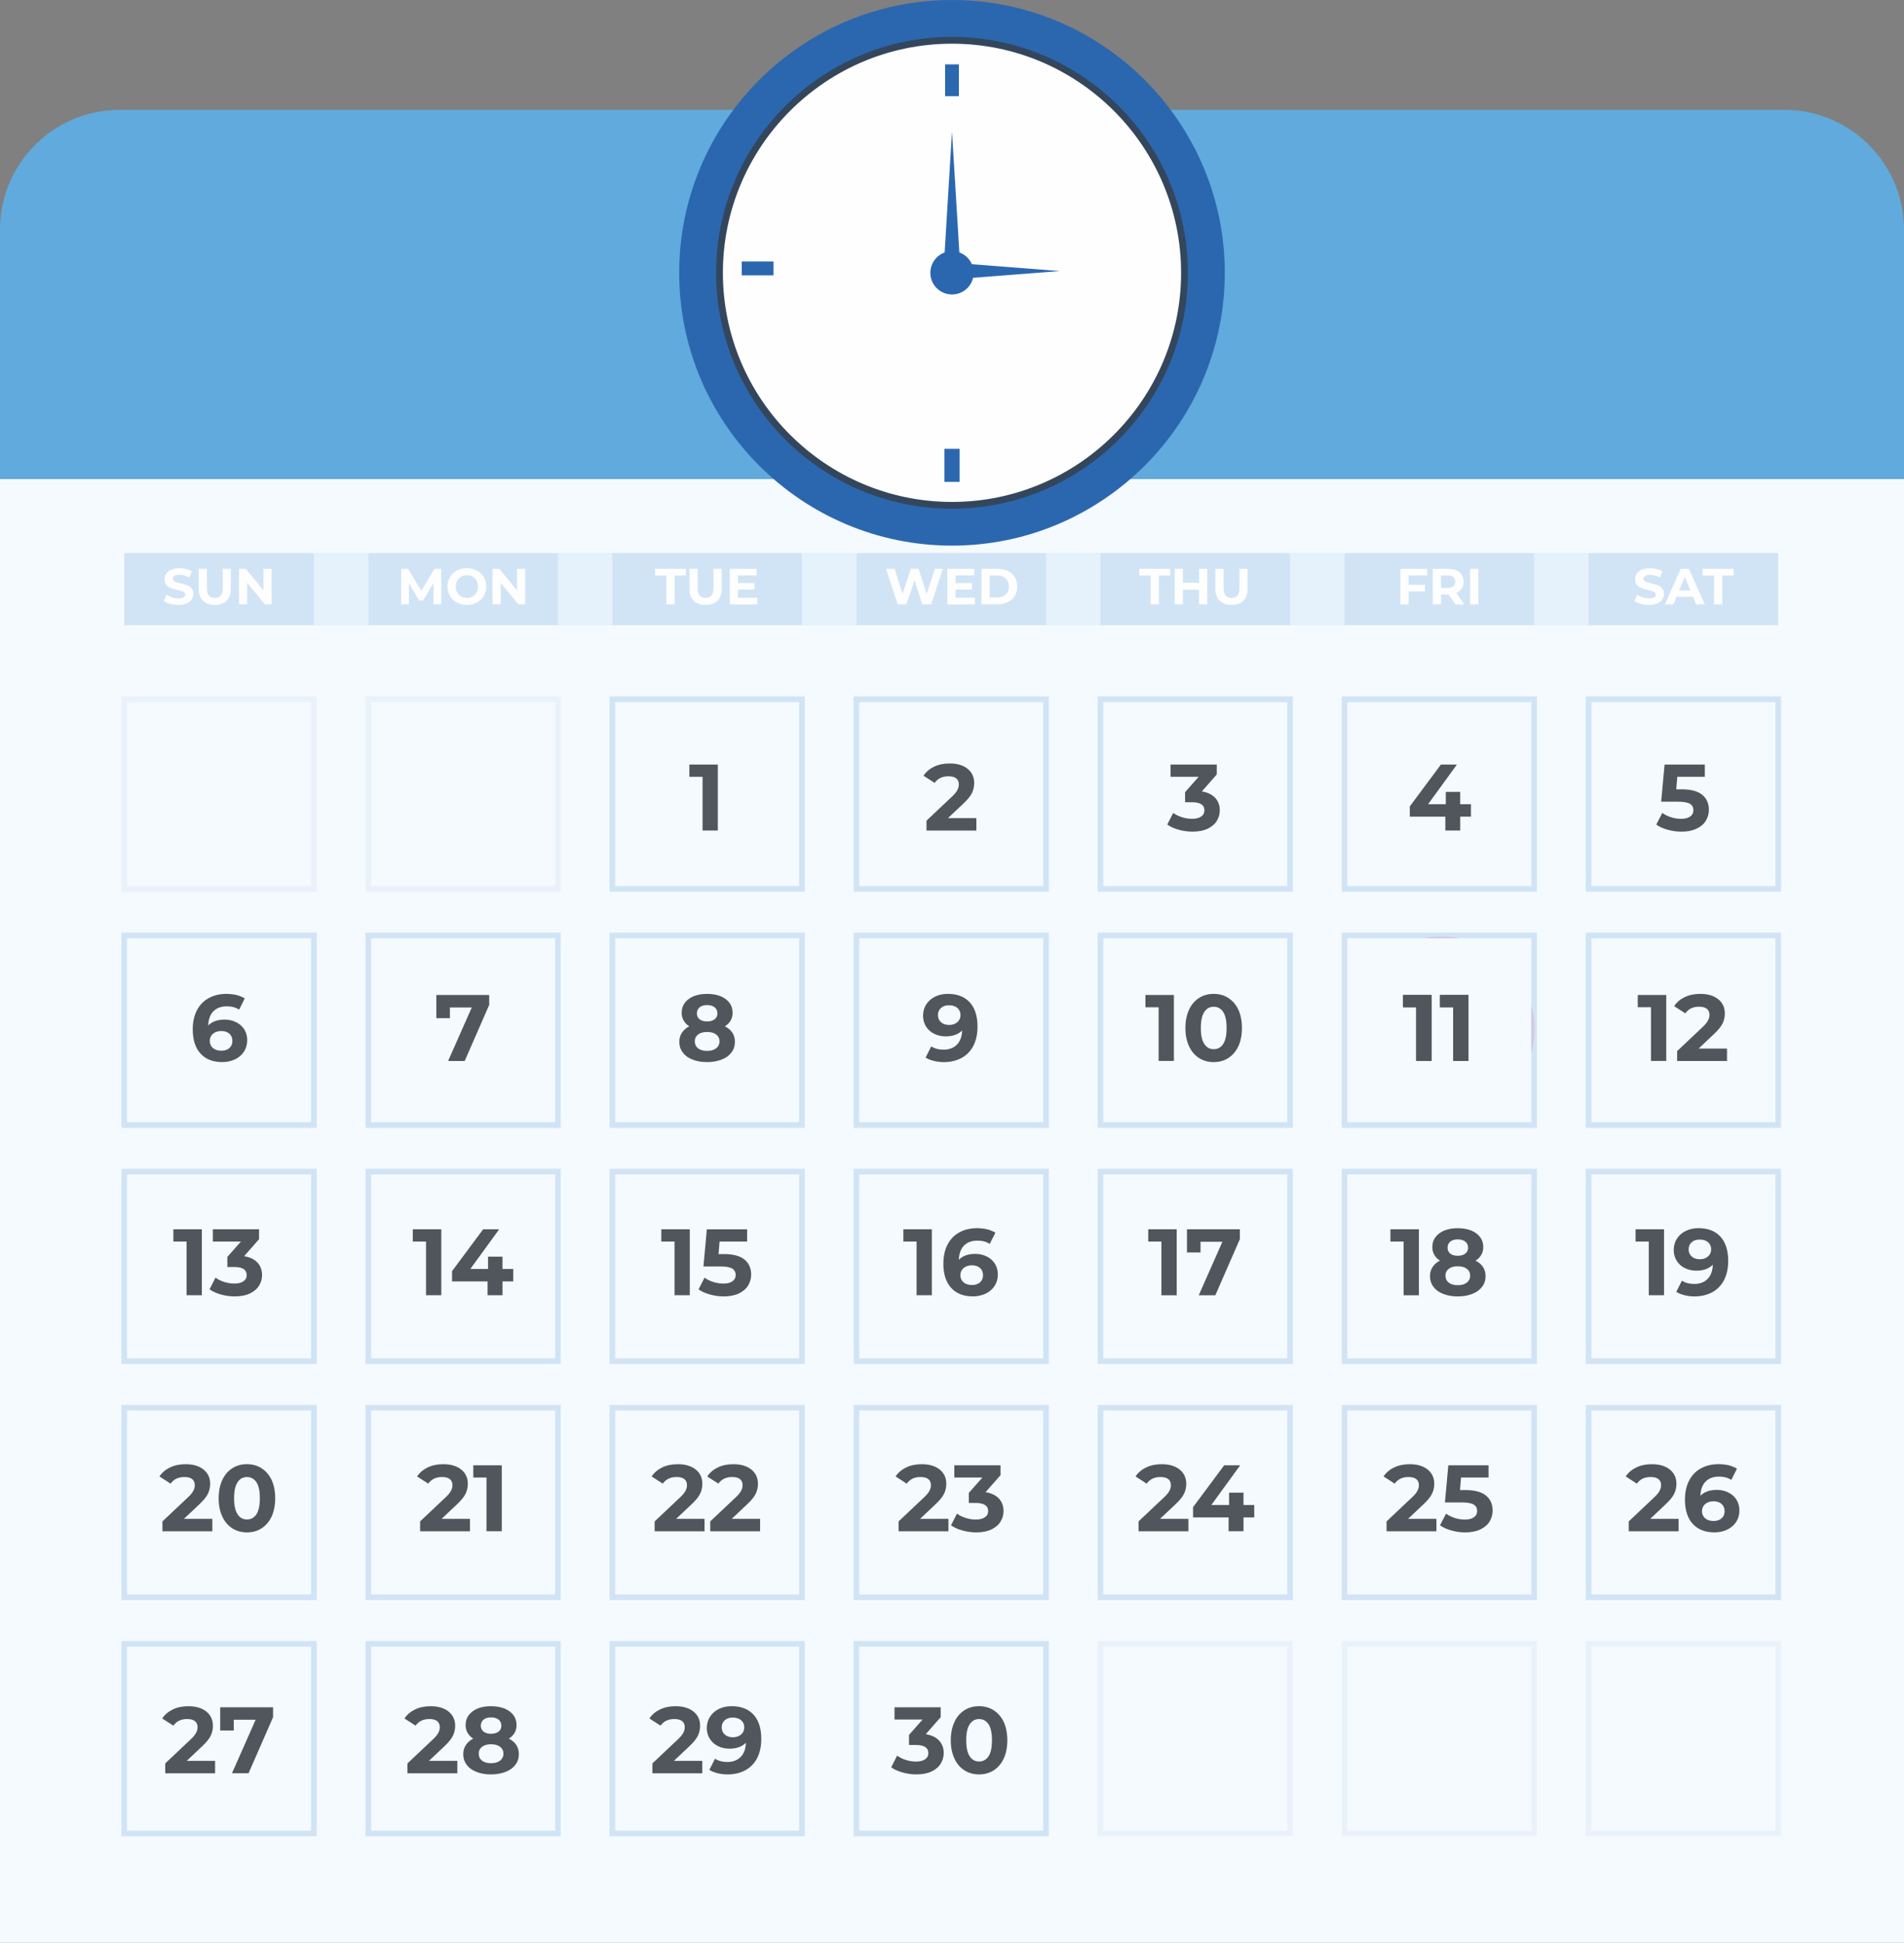 <?xml version="1.0" encoding="UTF-8"?> <!-- Creator: CorelDRAW 2020 (64-Bit) --> <svg xmlns="http://www.w3.org/2000/svg" xmlns:xlink="http://www.w3.org/1999/xlink" xmlns:xodm="http://www.corel.com/coreldraw/odm/2003" xml:space="preserve" width="115.738mm" height="118.087mm" style="shape-rendering:geometricPrecision; text-rendering:geometricPrecision; image-rendering:optimizeQuality; fill-rule:evenodd; clip-rule:evenodd" viewBox="0 0 1019.83 1040.52"><rect x="0" y="0" width="1019.83" height="1040.52" fill="#808080" stroke="none"/> <defs> <style type="text/css"> <![CDATA[ .str0 {stroke:#2B67AF;stroke-width:0.67;stroke-miterlimit:10} .fil4 {fill:#FEFEFE;fill-rule:nonzero} .fil0 {fill:#F4FAFE;fill-rule:nonzero} .fil5 {fill:#E9F2FB;fill-rule:nonzero} .fil3 {fill:#E5F1FB;fill-rule:nonzero} .fil7 {fill:#D2CAE3;fill-rule:nonzero} .fil1 {fill:#D1E4F6;fill-rule:nonzero} .fil2 {fill:#60AADE;fill-rule:nonzero} .fil6 {fill:#50565C;fill-rule:nonzero} .fil9 {fill:#2B67AF;fill-rule:nonzero} .fil8 {fill:#33465C;fill-rule:nonzero} ]]> </style> </defs> <g id="Слой_x0020_1">  <polygon class="fil0" points="0,1040.52 1019.83,1040.52 1019.83,135.03 0,135.03 "></polygon> <polygon class="fil1" points="66.56,334.88 952.44,334.88 952.44,296.21 66.56,296.21 "></polygon> <path class="fil2" d="M955.68 58.83l-891.53 0c-35.43,0 -64.15,28.72 -64.15,64.15l0 133.6 1019.83 0 0 -133.6c0,-35.43 -28.72,-64.15 -64.15,-64.15z"></path> <polygon class="fil3" points="168.12,334.88 197.28,334.88 197.28,296.13 168.12,296.13 "></polygon> <polygon class="fil3" points="298.84,334.88 328,334.88 328,296.13 298.84,296.13 "></polygon> <polygon class="fil3" points="429.56,334.88 458.73,334.88 458.73,296.13 429.56,296.13 "></polygon> <polygon class="fil3" points="560.28,334.88 589.44,334.88 589.44,296.13 560.28,296.13 "></polygon> <polygon class="fil3" points="691,334.88 720.16,334.88 720.16,296.13 691,296.13 "></polygon> <polygon class="fil3" points="821.72,334.88 850.88,334.88 850.88,296.13 821.72,296.13 "></polygon> <path class="fil4" d="M95.48 323.99c1.74,0 3.21,-0.27 4.43,-0.79 1.22,-0.52 2.12,-1.25 2.75,-2.15 0.6,-0.9 0.9,-1.88 0.9,-2.96 0,-1.28 -0.33,-2.28 -0.98,-3.02 -0.68,-0.73 -1.47,-1.28 -2.39,-1.63 -0.92,-0.35 -2.12,-0.68 -3.56,-1.03 -1.39,-0.3 -2.42,-0.63 -3.1,-0.95 -0.68,-0.3 -1.03,-0.79 -1.03,-1.44 0,-0.65 0.3,-1.17 0.9,-1.58 0.57,-0.41 1.5,-0.6 2.72,-0.6 1.77,0 3.51,0.49 5.27,1.5l1.36 -3.34c-0.87,-0.54 -1.88,-0.95 -3.04,-1.25 -1.17,-0.3 -2.34,-0.43 -3.56,-0.43 -1.74,0 -3.21,0.27 -4.4,0.79 -1.22,0.52 -2.12,1.22 -2.72,2.12 -0.6,0.9 -0.9,1.9 -0.9,3.02 0,1.28 0.33,2.28 1.01,3.05 0.65,0.76 1.44,1.3 2.37,1.66 0.92,0.35 2.12,0.68 3.56,1.03 0.95,0.22 1.69,0.41 2.26,0.6 0.54,0.19 1.01,0.41 1.36,0.71 0.35,0.3 0.52,0.68 0.52,1.14 0,0.62 -0.3,1.11 -0.9,1.47 -0.6,0.38 -1.52,0.57 -2.77,0.57 -1.11,0 -2.26,-0.19 -3.37,-0.54 -1.11,-0.35 -2.09,-0.84 -2.91,-1.44l-1.5 3.32c0.84,0.65 1.98,1.17 3.4,1.58 1.39,0.41 2.85,0.62 4.35,0.62zm19.55 0c2.72,0 4.84,-0.76 6.36,-2.26 1.5,-1.5 2.26,-3.64 2.26,-6.44l0 -10.66 -4.35 0 0 10.49c0,1.77 -0.35,3.05 -1.09,3.86 -0.73,0.84 -1.77,1.25 -3.15,1.25 -2.83,0 -4.24,-1.71 -4.24,-5.11l0 -10.49 -4.4 0 0 10.66c0,2.8 0.76,4.95 2.28,6.44 1.5,1.5 3.62,2.26 6.33,2.26zm26.08 -19.36l0 11.56 -9.46 -11.56 -3.64 0 0 19.03 4.35 0 0 -11.56 9.49 11.56 3.62 0 0 -19.03 -4.35 0zm95.23 19.03l-0.05 -19.03 -3.62 0 -7.01 11.83 -7.12 -11.83 -3.64 0 0 19.03 4.13 0 0 -11.17 5.57 9.16 1.98 0 5.6 -9.41 0.03 11.42 4.13 0zm13.73 0.33c1.99,0 3.75,-0.43 5.33,-1.28 1.58,-0.84 2.83,-2.04 3.72,-3.53 0.9,-1.5 1.36,-3.15 1.36,-5.03 0,-1.88 -0.46,-3.56 -1.36,-5.06 -0.9,-1.5 -2.15,-2.66 -3.72,-3.51 -1.58,-0.84 -3.34,-1.28 -5.33,-1.28 -1.98,0 -3.75,0.43 -5.33,1.28 -1.6,0.84 -2.83,2.01 -3.72,3.51 -0.9,1.5 -1.36,3.18 -1.36,5.06 0,1.88 0.46,3.54 1.36,5.03 0.9,1.5 2.12,2.69 3.72,3.53 1.58,0.84 3.34,1.28 5.33,1.28zm0 -3.75c-1.11,0 -2.15,-0.27 -3.05,-0.79 -0.9,-0.52 -1.6,-1.22 -2.12,-2.15 -0.52,-0.92 -0.79,-1.99 -0.79,-3.15 0,-1.17 0.27,-2.23 0.79,-3.15 0.52,-0.92 1.22,-1.66 2.12,-2.17 0.9,-0.52 1.93,-0.76 3.05,-0.76 1.11,0 2.15,0.24 3.05,0.76 0.9,0.52 1.63,1.25 2.15,2.17 0.52,0.92 0.76,1.99 0.76,3.15 0,1.17 -0.24,2.23 -0.76,3.15 -0.52,0.92 -1.25,1.63 -2.15,2.15 -0.9,0.52 -1.93,0.79 -3.05,0.79zm26.84 -15.61l0 11.56 -9.46 -11.56 -3.64 0 0 19.03 4.35 0 0 -11.56 9.49 11.56 3.62 0 0 -19.03 -4.35 0zm80.01 19.03l4.4 0 0 -15.44 6.09 0 0 -3.59 -16.59 0 0 3.59 6.09 0 0 15.44zm20.99 0.33c2.72,0 4.84,-0.76 6.36,-2.26 1.5,-1.5 2.26,-3.64 2.26,-6.44l0 -10.66 -4.35 0 0 10.49c0,1.77 -0.35,3.05 -1.09,3.86 -0.73,0.84 -1.77,1.25 -3.15,1.25 -2.83,0 -4.24,-1.71 -4.24,-5.11l0 -10.49 -4.4 0 0 10.66c0,2.8 0.76,4.95 2.28,6.44 1.5,1.5 3.62,2.26 6.33,2.26zm17.35 -3.86l0 -4.4 8.84 0 0 -3.43 -8.84 0 0 -4.13 10.01 0 0 -3.53 -14.38 0 0 19.03 14.74 0 0 -3.53 -10.36 0zm105.52 -15.5l-4.43 13.49 -4.35 -13.49 -4.08 0 -4.49 13.38 -4.29 -13.38 -4.57 0 6.25 19.03 4.7 0 4.32 -12.89 4.19 12.89 4.73 0 6.23 -19.03 -4.21 0zm11.04 15.5l0 -4.4 8.84 0 0 -3.43 -8.84 0 0 -4.13 10.01 0 0 -3.53 -14.38 0 0 19.03 14.74 0 0 -3.53 -10.36 0zm13.87 3.53l8.65 0c2.07,0 3.89,-0.41 5.49,-1.2 1.58,-0.79 2.8,-1.88 3.7,-3.32 0.87,-1.44 1.3,-3.1 1.3,-5 0,-1.9 -0.44,-3.56 -1.3,-5 -0.9,-1.44 -2.12,-2.56 -3.7,-3.34 -1.6,-0.79 -3.43,-1.17 -5.49,-1.17l-8.65 0 0 19.03zm4.4 -3.62l0 -11.8 4.02 0c1.9,0 3.43,0.52 4.57,1.58 1.11,1.06 1.69,2.5 1.69,4.32 0,1.82 -0.57,3.24 -1.69,4.3 -1.14,1.06 -2.66,1.6 -4.57,1.6l-4.02 0zm86.24 3.62l4.4 0 0 -15.44 6.09 0 0 -3.59 -16.59 0 0 3.59 6.09 0 0 15.44zm25.91 -19.03l0 7.5 -8.65 0 0 -7.5 -4.4 0 0 19.03 4.4 0 0 -7.8 8.65 0 0 7.8 4.4 0 0 -19.03 -4.4 0zm17.37 19.36c2.72,0 4.84,-0.76 6.36,-2.26 1.5,-1.5 2.26,-3.64 2.26,-6.44l0 -10.66 -4.35 0 0 10.49c0,1.77 -0.35,3.05 -1.09,3.86 -0.73,0.84 -1.77,1.25 -3.15,1.25 -2.83,0 -4.24,-1.71 -4.24,-5.11l0 -10.49 -4.4 0 0 10.66c0,2.8 0.76,4.95 2.28,6.44 1.5,1.5 3.62,2.26 6.33,2.26zm104.84 -15.82l0 -3.53 -14.38 0 0 19.03 4.4 0 0 -6.93 8.81 0 0 -3.54 -8.81 0 0 -5.03 9.98 0zm19.85 15.5l-4.27 -6.12c1.25,-0.54 2.23,-1.33 2.91,-2.37 0.68,-1.01 1.01,-2.23 1.01,-3.64 0,-1.41 -0.33,-2.64 -1.01,-3.67 -0.68,-1.03 -1.63,-1.82 -2.85,-2.39 -1.25,-0.57 -2.72,-0.84 -4.4,-0.84l-8.24 0 0 19.03 4.4 0 0 -5.3 3.83 0 0.22 0 3.67 5.3 4.73 0zm-4.81 -12.13c0,1.06 -0.35,1.88 -1.03,2.45 -0.68,0.57 -1.69,0.87 -3.02,0.87l-3.59 0 0 -6.63 3.59 0c1.33,0 2.34,0.27 3.02,0.84 0.68,0.57 1.03,1.41 1.03,2.47zm7.94 12.13l4.4 0 0 -19.03 -4.4 0 0 19.03zm95.75 0.33c1.74,0 3.21,-0.27 4.43,-0.79 1.22,-0.52 2.12,-1.25 2.75,-2.15 0.6,-0.9 0.9,-1.88 0.9,-2.96 0,-1.28 -0.33,-2.28 -0.98,-3.02 -0.68,-0.73 -1.47,-1.28 -2.39,-1.63 -0.92,-0.35 -2.12,-0.68 -3.56,-1.03 -1.39,-0.3 -2.42,-0.63 -3.1,-0.95 -0.68,-0.3 -1.03,-0.79 -1.03,-1.44 0,-0.65 0.3,-1.17 0.9,-1.58 0.57,-0.41 1.5,-0.6 2.72,-0.6 1.77,0 3.51,0.49 5.27,1.5l1.36 -3.34c-0.87,-0.54 -1.88,-0.95 -3.04,-1.25 -1.17,-0.3 -2.34,-0.43 -3.56,-0.43 -1.74,0 -3.21,0.27 -4.4,0.79 -1.22,0.52 -2.12,1.22 -2.72,2.12 -0.6,0.9 -0.9,1.9 -0.9,3.02 0,1.28 0.33,2.28 1.01,3.05 0.65,0.76 1.44,1.3 2.37,1.66 0.92,0.35 2.12,0.68 3.56,1.03 0.95,0.22 1.69,0.41 2.26,0.6 0.54,0.19 1.01,0.41 1.36,0.71 0.35,0.3 0.52,0.68 0.52,1.14 0,0.62 -0.3,1.11 -0.9,1.47 -0.6,0.38 -1.52,0.57 -2.77,0.57 -1.11,0 -2.26,-0.19 -3.37,-0.54 -1.11,-0.35 -2.09,-0.84 -2.91,-1.44l-1.5 3.32c0.84,0.65 1.98,1.17 3.4,1.58 1.39,0.41 2.85,0.62 4.35,0.62zm25.31 -0.33l4.62 0 -8.51 -19.03 -4.35 0 -8.48 19.03 4.51 0 1.69 -4.08 8.84 0 1.69 4.08zm-9.11 -7.42l3.02 -7.29 3.02 7.29 -6.04 0zm18.71 7.42l4.4 0 0 -15.44 6.09 0 0 -3.59 -16.59 0 0 3.59 6.09 0 0 15.44z"></path> <path class="fil5" d="M169.64 477.58l-104.59 0 0 -104.58 104.59 0 0 104.58zm-101.56 -101.55l0 98.52 98.53 0 0 -98.52 -98.53 0z"></path> <path class="fil5" d="M300.36 477.58l-104.59 0 0 -104.58 104.59 0 0 104.58zm-101.56 -101.55l0 98.52 98.53 0 0 -98.52 -98.53 0z"></path> <path class="fil1" d="M329.52 474.55l98.53 0 0 -98.53 -98.53 0 0 98.53zm101.56 3.03l-104.59 0 0 -104.58 104.59 0 0 104.58z"></path> <path class="fil1" d="M460.24 474.55l98.53 0 0 -98.53 -98.53 0 0 98.53zm101.56 3.03l-104.59 0 0 -104.58 104.59 0 0 104.58z"></path> <path class="fil1" d="M590.96 474.55l98.53 0 0 -98.53 -98.53 0 0 98.53zm101.56 3.03l-104.59 0 0 -104.58 104.59 0 0 104.58z"></path> <path class="fil1" d="M721.68 474.55l98.53 0 0 -98.53 -98.53 0 0 98.53zm101.56 3.03l-104.59 0 0 -104.58 104.59 0 0 104.58z"></path> <path class="fil1" d="M852.39 474.55l98.53 0 0 -98.53 -98.53 0 0 98.53zm101.56 3.03l-104.59 0 0 -104.58 104.59 0 0 104.58z"></path> <path class="fil6" d="M369.24 409.48l0 6.56 7.07 0 0 28.77 8.18 0 0 -35.34 -15.25 0zm138.54 28.67l8.13 -7.67c2.32,-2.17 3.89,-4.09 4.69,-5.75 0.81,-1.67 1.21,-3.48 1.21,-5.4 0,-2.12 -0.56,-3.99 -1.62,-5.55 -1.11,-1.56 -2.62,-2.78 -4.59,-3.63 -1.97,-0.86 -4.29,-1.26 -6.92,-1.26 -3.13,0 -5.91,0.56 -8.33,1.72 -2.42,1.16 -4.34,2.78 -5.7,4.85l5.96 3.84c0.86,-1.16 1.87,-2.07 3.13,-2.68 1.26,-0.56 2.62,-0.86 4.19,-0.86 1.87,0 3.28,0.35 4.24,1.11 0.96,0.76 1.41,1.87 1.41,3.28 0,0.96 -0.25,1.97 -0.76,2.93 -0.5,1.01 -1.46,2.22 -2.93,3.58l-13.63 12.87 0 5.3 26.71 0 0 -6.66 -15.2 0zm135.97 -14.29l7.98 -9.09 0 -5.3 -24.74 0 0 6.56 15.04 0 -7.27 8.23 0 5.4 3.74 0c4.39,0 6.61,1.46 6.61,4.34 0,1.46 -0.61,2.57 -1.77,3.33 -1.16,0.81 -2.78,1.21 -4.85,1.21 -1.87,0 -3.63,-0.3 -5.4,-0.86 -1.77,-0.56 -3.33,-1.31 -4.69,-2.32l-3.18 6.26c1.67,1.21 3.74,2.12 6.16,2.78 2.37,0.66 4.85,1.01 7.32,1.01 3.18,0 5.91,-0.5 8.13,-1.56 2.17,-1.06 3.84,-2.42 4.9,-4.19 1.06,-1.72 1.62,-3.58 1.62,-5.65 0,-2.68 -0.81,-4.9 -2.47,-6.71 -1.67,-1.77 -4.04,-2.93 -7.12,-3.43zm144.12 6.87l-5.75 0 0 -6.61 -7.72 0 0 6.61 -9.49 0 15.45 -21.25 -8.58 0 -16.66 22.41 0 5.5 19.03 0 0 7.42 7.98 0 0 -7.42 5.75 0 0 -6.66zm112.85 -7.98l-2.88 0 0.56 -6.71 14.74 0 0 -6.56 -21.56 0 -1.82 19.89 9.04 0c3.03,0 5.15,0.4 6.41,1.16 1.21,0.76 1.82,1.92 1.82,3.43 0,1.46 -0.61,2.57 -1.77,3.38 -1.16,0.81 -2.78,1.21 -4.85,1.21 -1.87,0 -3.63,-0.3 -5.4,-0.86 -1.77,-0.56 -3.28,-1.31 -4.64,-2.32l-3.23 6.26c1.67,1.21 3.74,2.12 6.16,2.78 2.37,0.66 4.85,1.01 7.32,1.01 3.23,0 5.96,-0.56 8.18,-1.62 2.17,-1.06 3.84,-2.47 4.9,-4.24 1.06,-1.77 1.62,-3.69 1.62,-5.86 0,-3.33 -1.16,-6.01 -3.53,-7.98 -2.37,-1.97 -6.06,-2.98 -11.06,-2.98z"></path> <path class="fil1" d="M68.08 601.03l98.53 0 0 -98.53 -98.53 0 0 98.53zm101.56 3.03l-104.59 0 0 -104.59 104.59 0 0 104.59z"></path> <path class="fil1" d="M198.8 601.03l98.53 0 0 -98.53 -98.53 0 0 98.53zm101.56 3.03l-104.59 0 0 -104.59 104.59 0 0 104.59z"></path> <path class="fil1" d="M329.52 601.03l98.53 0 0 -98.53 -98.53 0 0 98.53zm101.56 3.03l-104.59 0 0 -104.59 104.59 0 0 104.59z"></path> <path class="fil1" d="M460.24 601.03l98.53 0 0 -98.53 -98.53 0 0 98.53zm101.56 3.03l-104.59 0 0 -104.59 104.59 0 0 104.59z"></path> <path class="fil1" d="M590.96 601.03l98.53 0 0 -98.53 -98.53 0 0 98.53zm101.56 3.03l-104.59 0 0 -104.59 104.59 0 0 104.59z"></path> <path class="fil1" d="M721.68 601.03l98.53 0 0 -98.53 -98.53 0 0 98.53zm101.56 3.03l-104.59 0 0 -104.59 104.59 0 0 104.59z"></path> <path class="fil1" d="M852.39 601.03l98.53 0 0 -98.53 -98.53 0 0 98.53zm101.56 3.03l-104.59 0 0 -104.59 104.59 0 0 104.59z"></path> <path class="fil6" d="M388.26 549.66c1.36,-0.81 2.37,-1.82 3.08,-3.08 0.71,-1.21 1.06,-2.62 1.06,-4.19 0,-2.07 -0.56,-3.84 -1.72,-5.35 -1.16,-1.51 -2.73,-2.68 -4.8,-3.53 -2.07,-0.81 -4.49,-1.21 -7.17,-1.21 -2.68,0 -5,0.4 -7.07,1.21 -2.07,0.86 -3.63,2.02 -4.8,3.53 -1.16,1.51 -1.72,3.28 -1.72,5.35 0,1.56 0.35,2.98 1.06,4.19 0.71,1.26 1.72,2.27 3.03,3.08 -1.72,0.86 -3.03,2.02 -3.94,3.43 -0.96,1.41 -1.41,3.03 -1.41,4.9 0,2.17 0.61,4.09 1.87,5.7 1.21,1.67 2.93,2.93 5.2,3.79 2.22,0.91 4.8,1.36 7.77,1.36 2.98,0 5.55,-0.45 7.82,-1.36 2.27,-0.86 3.99,-2.12 5.25,-3.79 1.26,-1.62 1.87,-3.53 1.87,-5.7 0,-1.87 -0.45,-3.48 -1.36,-4.9 -0.96,-1.41 -2.27,-2.57 -4.04,-3.43zm-9.54 -11.36c1.67,0 3.03,0.4 4.04,1.16 1.01,0.81 1.51,1.92 1.51,3.28 0,1.36 -0.5,2.42 -1.51,3.18 -1.01,0.76 -2.37,1.16 -4.04,1.16 -1.67,0 -3.03,-0.4 -3.99,-1.16 -0.96,-0.76 -1.46,-1.82 -1.46,-3.18 0,-1.36 0.5,-2.47 1.51,-3.28 0.96,-0.76 2.27,-1.16 3.94,-1.16zm0 24.53c-2.02,0 -3.63,-0.45 -4.8,-1.36 -1.16,-0.91 -1.77,-2.17 -1.77,-3.74 0,-1.56 0.61,-2.78 1.77,-3.68 1.16,-0.91 2.78,-1.36 4.8,-1.36 2.07,0 3.68,0.45 4.9,1.36 1.16,0.91 1.77,2.12 1.77,3.68 0,1.56 -0.61,2.78 -1.77,3.69 -1.21,0.96 -2.83,1.41 -4.9,1.41zm129.07 -30.54c-2.47,0 -4.75,0.45 -6.76,1.41 -2.07,0.96 -3.68,2.37 -4.85,4.14 -1.16,1.77 -1.77,3.84 -1.77,6.21 0,2.17 0.56,4.09 1.62,5.76 1.06,1.67 2.52,2.98 4.39,3.89 1.87,0.91 3.89,1.36 6.16,1.36 3.74,0 6.66,-1.06 8.78,-3.18 -0.15,3.33 -1.06,5.86 -2.83,7.62 -1.77,1.77 -4.14,2.68 -7.12,2.68 -2.68,0 -4.9,-0.61 -6.61,-1.77l-3.03 6.01c1.21,0.76 2.68,1.36 4.39,1.77 1.72,0.45 3.53,0.66 5.4,0.66 3.58,0 6.71,-0.76 9.44,-2.22 2.73,-1.46 4.85,-3.63 6.36,-6.51 1.46,-2.88 2.22,-6.31 2.22,-10.3 0,-5.65 -1.41,-10 -4.19,-13.03 -2.78,-2.98 -6.66,-4.49 -11.61,-4.49zm0.61 16.66c-1.82,0 -3.28,-0.5 -4.34,-1.46 -1.11,-0.96 -1.67,-2.22 -1.67,-3.84 0,-1.62 0.56,-2.88 1.67,-3.84 1.06,-0.96 2.47,-1.41 4.24,-1.41 1.92,0 3.43,0.5 4.54,1.46 1.06,0.96 1.62,2.22 1.62,3.79 0,1.56 -0.56,2.83 -1.67,3.79 -1.16,1.01 -2.62,1.51 -4.39,1.51zm105.12 -16.05l0 6.56 7.07 0 0 28.77 8.18 0 0 -35.34 -15.25 0zm36.55 35.94c2.93,0 5.55,-0.71 7.82,-2.17 2.27,-1.46 4.09,-3.53 5.4,-6.31 1.26,-2.73 1.92,-6.01 1.92,-9.79 0,-3.79 -0.66,-7.07 -1.92,-9.84 -1.31,-2.73 -3.13,-4.8 -5.4,-6.26 -2.27,-1.46 -4.9,-2.17 -7.82,-2.17 -2.93,0 -5.55,0.71 -7.82,2.17 -2.27,1.46 -4.09,3.53 -5.35,6.26 -1.31,2.78 -1.97,6.06 -1.97,9.84 0,3.79 0.66,7.07 1.97,9.79 1.26,2.78 3.08,4.85 5.35,6.31 2.27,1.46 4.9,2.17 7.82,2.17zm0 -6.92c-2.12,0 -3.79,-0.91 -5,-2.78 -1.26,-1.87 -1.87,-4.7 -1.87,-8.58 0,-3.89 0.61,-6.71 1.87,-8.58 1.21,-1.87 2.88,-2.78 5,-2.78 2.17,0 3.84,0.91 5.1,2.78 1.21,1.87 1.82,4.7 1.82,8.58 0,3.89 -0.61,6.71 -1.82,8.58 -1.26,1.87 -2.93,2.78 -5.1,2.78zm101.42 -29.03l0 6.56 7.07 0 0 28.77 8.18 0 0 -35.34 -15.25 0zm19.79 0l0 6.56 7.07 0 0 28.77 8.18 0 0 -35.34 -15.25 0zm105.95 0l0 6.56 7.07 0 0 28.77 8.18 0 0 -35.34 -15.25 0zm32.61 28.67l8.13 -7.67c2.32,-2.17 3.89,-4.09 4.69,-5.75 0.81,-1.67 1.21,-3.48 1.21,-5.4 0,-2.12 -0.56,-3.99 -1.62,-5.55 -1.11,-1.56 -2.62,-2.78 -4.59,-3.63 -1.97,-0.86 -4.29,-1.26 -6.92,-1.26 -3.13,0 -5.91,0.56 -8.33,1.72 -2.42,1.16 -4.34,2.78 -5.7,4.85l5.96 3.84c0.86,-1.16 1.87,-2.07 3.13,-2.68 1.26,-0.56 2.62,-0.86 4.19,-0.86 1.87,0 3.28,0.35 4.24,1.11 0.96,0.76 1.41,1.87 1.41,3.28 0,0.96 -0.25,1.97 -0.76,2.93 -0.5,1.01 -1.46,2.22 -2.93,3.58l-13.63 12.87 0 5.3 26.71 0 0 -6.66 -15.2 0z"></path> <path class="fil6" d="M120.24 546.08c-3.74,0 -6.66,1.06 -8.73,3.13 0.15,-3.33 1.06,-5.86 2.83,-7.62 1.77,-1.77 4.14,-2.62 7.12,-2.62 2.68,0 4.85,0.61 6.61,1.77l3.03 -6.01c-1.21,-0.76 -2.68,-1.36 -4.39,-1.82 -1.77,-0.4 -3.58,-0.61 -5.45,-0.61 -3.58,0 -6.71,0.76 -9.39,2.22 -2.73,1.46 -4.85,3.63 -6.36,6.51 -1.51,2.88 -2.27,6.31 -2.27,10.3 0,5.6 1.41,9.95 4.19,12.97 2.78,3.03 6.66,4.54 11.61,4.54 2.47,0 4.75,-0.5 6.81,-1.46 2.02,-0.96 3.63,-2.32 4.8,-4.09 1.16,-1.77 1.77,-3.84 1.77,-6.21 0,-2.17 -0.56,-4.14 -1.62,-5.81 -1.06,-1.67 -2.52,-2.93 -4.39,-3.84 -1.87,-0.91 -3.89,-1.36 -6.16,-1.36zm-1.67 16.66c-1.92,0 -3.43,-0.5 -4.54,-1.46 -1.11,-0.96 -1.67,-2.22 -1.67,-3.79 0,-1.56 0.56,-2.83 1.72,-3.84 1.16,-0.96 2.62,-1.46 4.39,-1.46 1.82,0 3.28,0.45 4.39,1.41 1.06,0.96 1.62,2.27 1.62,3.89 0,1.62 -0.56,2.88 -1.62,3.84 -1.11,0.96 -2.52,1.41 -4.29,1.41zm115.14 -29.83l0 12.42 7.27 0 0 -5.76 11.71 0 -12.67 28.67 8.88 0 13.13 -30.04 0 -5.3 -28.32 0z"></path> <path class="fil1" d="M68.08 727.5l98.53 0 0 -98.53 -98.53 0 0 98.53zm101.56 3.03l-104.59 0 0 -104.58 104.59 0 0 104.58z"></path> <path class="fil1" d="M198.8 727.5l98.53 0 0 -98.53 -98.53 0 0 98.53zm101.56 3.03l-104.59 0 0 -104.58 104.59 0 0 104.58z"></path> <path class="fil1" d="M329.52 727.5l98.53 0 0 -98.53 -98.53 0 0 98.53zm101.56 3.03l-104.59 0 0 -104.58 104.59 0 0 104.58z"></path> <path class="fil1" d="M460.24 727.5l98.53 0 0 -98.53 -98.53 0 0 98.53zm101.56 3.03l-104.59 0 0 -104.58 104.59 0 0 104.58z"></path> <path class="fil1" d="M590.96 727.5l98.53 0 0 -98.53 -98.53 0 0 98.53zm101.56 3.03l-104.59 0 0 -104.58 104.59 0 0 104.58z"></path> <path class="fil1" d="M721.68 727.5l98.53 0 0 -98.53 -98.53 0 0 98.53zm101.56 3.03l-104.59 0 0 -104.58 104.59 0 0 104.58z"></path> <path class="fil1" d="M852.39 727.5l98.53 0 0 -98.53 -98.53 0 0 98.53zm101.56 3.03l-104.59 0 0 -104.58 104.59 0 0 104.58z"></path> <path class="fil6" d="M354.22 658.38l0 6.56 7.07 0 0 28.77 8.18 0 0 -35.34 -15.25 0zm33.52 13.28l-2.88 0 0.56 -6.71 14.74 0 0 -6.56 -21.56 0 -1.82 19.89 9.04 0c3.03,0 5.15,0.4 6.41,1.16 1.21,0.76 1.82,1.92 1.82,3.43 0,1.46 -0.61,2.57 -1.77,3.38 -1.16,0.81 -2.78,1.21 -4.85,1.21 -1.87,0 -3.63,-0.3 -5.4,-0.86 -1.77,-0.56 -3.28,-1.31 -4.64,-2.32l-3.23 6.26c1.67,1.21 3.74,2.12 6.16,2.78 2.37,0.66 4.85,1.01 7.32,1.01 3.23,0 5.96,-0.56 8.18,-1.62 2.17,-1.06 3.84,-2.47 4.9,-4.24 1.06,-1.77 1.62,-3.69 1.62,-5.86 0,-3.33 -1.16,-6.01 -3.53,-7.98 -2.37,-1.97 -6.06,-2.98 -11.06,-2.98zm96.13 -13.28l0 6.56 7.07 0 0 28.77 8.18 0 0 -35.34 -15.25 0zm38.42 13.18c-3.74,0 -6.66,1.06 -8.73,3.13 0.15,-3.33 1.06,-5.86 2.83,-7.62 1.77,-1.77 4.14,-2.62 7.12,-2.62 2.68,0 4.85,0.61 6.61,1.77l3.03 -6.01c-1.21,-0.76 -2.68,-1.36 -4.39,-1.82 -1.77,-0.4 -3.58,-0.61 -5.45,-0.61 -3.58,0 -6.71,0.76 -9.39,2.22 -2.73,1.46 -4.85,3.63 -6.36,6.51 -1.51,2.88 -2.27,6.31 -2.27,10.3 0,5.6 1.41,9.95 4.19,12.97 2.78,3.03 6.66,4.54 11.61,4.54 2.47,0 4.75,-0.5 6.81,-1.46 2.02,-0.96 3.63,-2.32 4.8,-4.09 1.16,-1.77 1.77,-3.84 1.77,-6.21 0,-2.17 -0.56,-4.14 -1.62,-5.81 -1.06,-1.67 -2.52,-2.93 -4.39,-3.84 -1.87,-0.91 -3.89,-1.36 -6.16,-1.36zm-1.67 16.66c-1.92,0 -3.43,-0.5 -4.54,-1.46 -1.11,-0.96 -1.67,-2.22 -1.67,-3.79 0,-1.56 0.56,-2.83 1.72,-3.84 1.16,-0.96 2.62,-1.46 4.39,-1.46 1.82,0 3.28,0.45 4.39,1.41 1.06,0.96 1.62,2.27 1.62,3.89 0,1.62 -0.56,2.88 -1.62,3.84 -1.11,0.96 -2.52,1.41 -4.29,1.41zm94.4 -29.83l0 6.56 7.07 0 0 28.77 8.18 0 0 -35.34 -15.25 0zm20.75 0l0 12.42 7.27 0 0 -5.76 11.71 0 -12.67 28.67 8.88 0 13.13 -30.04 0 -5.3 -28.32 0zm108.97 0l0 6.56 7.07 0 0 28.77 8.18 0 0 -35.34 -15.25 0zm45.59 16.76c1.36,-0.81 2.37,-1.82 3.08,-3.08 0.71,-1.21 1.06,-2.62 1.06,-4.19 0,-2.07 -0.56,-3.84 -1.72,-5.35 -1.16,-1.51 -2.73,-2.68 -4.8,-3.53 -2.07,-0.81 -4.49,-1.21 -7.17,-1.21 -2.68,0 -5,0.4 -7.07,1.21 -2.07,0.86 -3.63,2.02 -4.8,3.53 -1.16,1.51 -1.72,3.28 -1.72,5.35 0,1.56 0.35,2.98 1.06,4.19 0.71,1.26 1.72,2.27 3.03,3.08 -1.72,0.86 -3.03,2.02 -3.94,3.43 -0.96,1.41 -1.41,3.03 -1.41,4.9 0,2.17 0.61,4.09 1.87,5.7 1.21,1.67 2.93,2.93 5.2,3.79 2.22,0.91 4.8,1.36 7.77,1.36 2.98,0 5.55,-0.45 7.82,-1.36 2.27,-0.86 3.99,-2.12 5.25,-3.79 1.26,-1.62 1.87,-3.53 1.87,-5.7 0,-1.87 -0.45,-3.48 -1.36,-4.9 -0.96,-1.41 -2.27,-2.57 -4.04,-3.43zm-9.54 -11.36c1.67,0 3.03,0.4 4.04,1.16 1.01,0.81 1.51,1.92 1.51,3.28 0,1.36 -0.5,2.42 -1.51,3.18 -1.01,0.76 -2.37,1.16 -4.04,1.16 -1.67,0 -3.03,-0.4 -3.99,-1.16 -0.96,-0.76 -1.46,-1.82 -1.46,-3.18 0,-1.36 0.5,-2.47 1.51,-3.28 0.96,-0.76 2.27,-1.16 3.94,-1.16zm0 24.53c-2.02,0 -3.63,-0.45 -4.8,-1.36 -1.16,-0.91 -1.77,-2.17 -1.77,-3.74 0,-1.56 0.61,-2.78 1.77,-3.68 1.16,-0.91 2.78,-1.36 4.8,-1.36 2.07,0 3.68,0.45 4.9,1.36 1.16,0.91 1.77,2.12 1.77,3.68 0,1.56 -0.61,2.78 -1.77,3.69 -1.21,0.96 -2.83,1.41 -4.9,1.41zm95.26 -29.94l0 6.56 7.07 0 0 28.77 8.18 0 0 -35.34 -15.25 0zm33.82 -0.61c-2.47,0 -4.75,0.45 -6.76,1.41 -2.07,0.96 -3.68,2.37 -4.85,4.14 -1.16,1.77 -1.77,3.84 -1.77,6.21 0,2.17 0.56,4.09 1.62,5.76 1.06,1.67 2.52,2.98 4.39,3.89 1.87,0.91 3.89,1.36 6.16,1.36 3.74,0 6.66,-1.06 8.78,-3.18 -0.15,3.33 -1.06,5.86 -2.83,7.62 -1.77,1.77 -4.14,2.68 -7.12,2.68 -2.68,0 -4.9,-0.61 -6.61,-1.77l-3.03 6.01c1.21,0.76 2.68,1.36 4.39,1.77 1.72,0.45 3.53,0.66 5.4,0.66 3.58,0 6.71,-0.76 9.44,-2.22 2.73,-1.46 4.85,-3.63 6.36,-6.51 1.46,-2.88 2.22,-6.31 2.22,-10.3 0,-5.65 -1.41,-10 -4.19,-13.03 -2.78,-2.98 -6.66,-4.49 -11.61,-4.49zm0.61 16.66c-1.82,0 -3.28,-0.5 -4.34,-1.46 -1.11,-0.96 -1.67,-2.22 -1.67,-3.84 0,-1.62 0.56,-2.88 1.67,-3.84 1.06,-0.96 2.47,-1.41 4.24,-1.41 1.92,0 3.43,0.5 4.54,1.46 1.06,0.96 1.62,2.22 1.62,3.79 0,1.56 -0.56,2.83 -1.67,3.79 -1.16,1.01 -2.62,1.51 -4.39,1.51z"></path> <path class="fil6" d="M92.86 658.38l0 6.56 7.07 0 0 28.77 8.18 0 0 -35.34 -15.25 0zm37.91 14.39l7.98 -9.09 0 -5.3 -24.74 0 0 6.56 15.04 0 -7.27 8.23 0 5.4 3.74 0c4.39,0 6.61,1.46 6.61,4.34 0,1.46 -0.61,2.57 -1.77,3.33 -1.16,0.81 -2.78,1.21 -4.85,1.21 -1.87,0 -3.63,-0.3 -5.4,-0.86 -1.77,-0.56 -3.33,-1.31 -4.69,-2.32l-3.18 6.26c1.67,1.21 3.74,2.12 6.16,2.78 2.37,0.66 4.85,1.01 7.32,1.01 3.18,0 5.91,-0.5 8.13,-1.56 2.17,-1.06 3.84,-2.42 4.9,-4.19 1.06,-1.72 1.62,-3.58 1.62,-5.65 0,-2.68 -0.81,-4.9 -2.47,-6.71 -1.67,-1.77 -4.04,-2.93 -7.12,-3.43zm90.35 -14.39l0 6.56 7.07 0 0 28.77 8.18 0 0 -35.34 -15.25 0zm53.76 21.25l-5.75 0 0 -6.61 -7.72 0 0 6.61 -9.49 0 15.45 -21.25 -8.58 0 -16.66 22.41 0 5.5 19.03 0 0 7.42 7.98 0 0 -7.42 5.75 0 0 -6.66z"></path> <path class="fil1" d="M68.08 853.96l98.53 0 0 -98.53 -98.53 0 0 98.53zm101.56 3.03l-104.59 0 0 -104.59 104.59 0 0 104.59z"></path> <path class="fil1" d="M198.8 853.96l98.53 0 0 -98.53 -98.53 0 0 98.53zm101.56 3.03l-104.59 0 0 -104.59 104.59 0 0 104.59z"></path> <path class="fil1" d="M329.52 853.96l98.53 0 0 -98.53 -98.53 0 0 98.53zm101.56 3.03l-104.59 0 0 -104.59 104.59 0 0 104.59z"></path> <path class="fil1" d="M460.24 853.96l98.53 0 0 -98.53 -98.53 0 0 98.53zm101.56 3.03l-104.59 0 0 -104.59 104.59 0 0 104.59z"></path> <path class="fil1" d="M590.96 853.96l98.53 0 0 -98.53 -98.53 0 0 98.53zm101.56 3.03l-104.59 0 0 -104.59 104.59 0 0 104.59z"></path> <path class="fil1" d="M721.68 853.96l98.53 0 0 -98.53 -98.53 0 0 98.53zm101.56 3.03l-104.59 0 0 -104.59 104.59 0 0 104.59z"></path> <path class="fil1" d="M852.39 853.96l98.53 0 0 -98.53 -98.53 0 0 98.53zm101.56 3.03l-104.59 0 0 -104.59 104.59 0 0 104.59z"></path> <path class="fil6" d="M362.17 813.45l8.13 -7.67c2.32,-2.17 3.89,-4.09 4.69,-5.75 0.81,-1.67 1.21,-3.48 1.21,-5.4 0,-2.12 -0.56,-3.99 -1.62,-5.55 -1.11,-1.56 -2.62,-2.78 -4.59,-3.63 -1.97,-0.86 -4.29,-1.26 -6.92,-1.26 -3.13,0 -5.91,0.56 -8.33,1.72 -2.42,1.16 -4.34,2.78 -5.7,4.85l5.96 3.84c0.86,-1.16 1.87,-2.07 3.13,-2.68 1.26,-0.56 2.62,-0.86 4.19,-0.86 1.87,0 3.28,0.35 4.24,1.11 0.96,0.76 1.41,1.87 1.41,3.28 0,0.96 -0.25,1.97 -0.76,2.93 -0.5,1.01 -1.46,2.22 -2.93,3.58l-13.63 12.87 0 5.3 26.71 0 0 -6.66 -15.2 0zm29.78 0l8.13 -7.67c2.32,-2.17 3.89,-4.09 4.69,-5.75 0.81,-1.67 1.21,-3.48 1.21,-5.4 0,-2.12 -0.56,-3.99 -1.62,-5.55 -1.11,-1.56 -2.62,-2.78 -4.59,-3.63 -1.97,-0.86 -4.29,-1.26 -6.92,-1.26 -3.13,0 -5.91,0.56 -8.33,1.72 -2.42,1.16 -4.34,2.78 -5.7,4.85l5.96 3.84c0.86,-1.16 1.87,-2.07 3.13,-2.68 1.26,-0.56 2.62,-0.86 4.19,-0.86 1.87,0 3.28,0.35 4.24,1.11 0.96,0.76 1.41,1.87 1.41,3.28 0,0.96 -0.25,1.97 -0.76,2.93 -0.5,1.01 -1.46,2.22 -2.93,3.58l-13.63 12.87 0 5.3 26.71 0 0 -6.66 -15.2 0zm100.88 0l8.13 -7.67c2.32,-2.17 3.89,-4.09 4.69,-5.75 0.81,-1.67 1.21,-3.48 1.21,-5.4 0,-2.12 -0.56,-3.99 -1.62,-5.55 -1.11,-1.56 -2.62,-2.78 -4.59,-3.63 -1.97,-0.86 -4.29,-1.26 -6.92,-1.26 -3.13,0 -5.91,0.56 -8.33,1.72 -2.42,1.16 -4.34,2.78 -5.7,4.85l5.96 3.84c0.86,-1.16 1.87,-2.07 3.13,-2.68 1.26,-0.56 2.62,-0.86 4.19,-0.86 1.87,0 3.28,0.35 4.24,1.11 0.96,0.76 1.41,1.87 1.41,3.28 0,0.96 -0.25,1.97 -0.76,2.93 -0.5,1.01 -1.46,2.22 -2.93,3.58l-13.63 12.87 0 5.3 26.7 0 0 -6.66 -15.2 0zm35.09 -14.29l7.98 -9.09 0 -5.3 -24.74 0 0 6.56 15.04 0 -7.27 8.23 0 5.4 3.74 0c4.39,0 6.61,1.46 6.61,4.34 0,1.46 -0.61,2.57 -1.77,3.33 -1.16,0.81 -2.78,1.21 -4.85,1.21 -1.87,0 -3.63,-0.3 -5.4,-0.86 -1.77,-0.56 -3.33,-1.31 -4.69,-2.32l-3.18 6.26c1.67,1.21 3.74,2.12 6.16,2.78 2.37,0.66 4.85,1.01 7.32,1.01 3.18,0 5.91,-0.5 8.13,-1.56 2.17,-1.06 3.84,-2.42 4.9,-4.19 1.06,-1.72 1.62,-3.58 1.62,-5.65 0,-2.68 -0.81,-4.9 -2.47,-6.71 -1.67,-1.77 -4.04,-2.93 -7.12,-3.43zm93.44 14.29l8.13 -7.67c2.32,-2.17 3.89,-4.09 4.69,-5.75 0.81,-1.67 1.21,-3.48 1.21,-5.4 0,-2.12 -0.56,-3.99 -1.62,-5.55 -1.11,-1.56 -2.62,-2.78 -4.59,-3.63 -1.97,-0.86 -4.29,-1.26 -6.92,-1.26 -3.13,0 -5.91,0.56 -8.33,1.72 -2.42,1.16 -4.34,2.78 -5.7,4.85l5.96 3.84c0.86,-1.16 1.87,-2.07 3.13,-2.68 1.26,-0.56 2.62,-0.86 4.19,-0.86 1.87,0 3.28,0.35 4.24,1.11 0.96,0.76 1.41,1.87 1.41,3.28 0,0.96 -0.25,1.97 -0.76,2.93 -0.5,1.01 -1.46,2.22 -2.93,3.58l-13.63 12.87 0 5.3 26.71 0 0 -6.66 -15.2 0zm50.43 -7.42l-5.75 0 0 -6.61 -7.72 0 0 6.61 -9.49 0 15.45 -21.25 -8.58 0 -16.66 22.41 0 5.5 19.03 0 0 7.42 7.98 0 0 -7.42 5.75 0 0 -6.66zm82.41 7.42l8.13 -7.67c2.32,-2.17 3.89,-4.09 4.69,-5.75 0.81,-1.67 1.21,-3.48 1.21,-5.4 0,-2.12 -0.56,-3.99 -1.62,-5.55 -1.11,-1.56 -2.62,-2.78 -4.59,-3.63 -1.97,-0.86 -4.29,-1.26 -6.92,-1.26 -3.13,0 -5.91,0.56 -8.33,1.72 -2.42,1.16 -4.34,2.78 -5.7,4.85l5.96 3.84c0.86,-1.16 1.87,-2.07 3.13,-2.68 1.26,-0.56 2.62,-0.86 4.19,-0.86 1.87,0 3.28,0.35 4.24,1.11 0.96,0.76 1.41,1.87 1.41,3.28 0,0.96 -0.25,1.97 -0.76,2.93 -0.5,1.01 -1.46,2.22 -2.93,3.58l-13.63 12.87 0 5.3 26.71 0 0 -6.66 -15.2 0zm30.69 -15.4l-2.88 0 0.56 -6.71 14.74 0 0 -6.56 -21.56 0 -1.82 19.89 9.04 0c3.03,0 5.15,0.4 6.41,1.16 1.21,0.76 1.82,1.92 1.82,3.43 0,1.46 -0.61,2.57 -1.77,3.38 -1.16,0.81 -2.78,1.21 -4.85,1.21 -1.87,0 -3.63,-0.3 -5.4,-0.86 -1.77,-0.56 -3.28,-1.31 -4.64,-2.32l-3.23 6.26c1.67,1.21 3.74,2.12 6.16,2.78 2.37,0.66 4.85,1.01 7.32,1.01 3.23,0 5.96,-0.56 8.18,-1.62 2.17,-1.06 3.84,-2.47 4.9,-4.24 1.06,-1.77 1.62,-3.69 1.62,-5.86 0,-3.33 -1.16,-6.01 -3.53,-7.98 -2.37,-1.97 -6.06,-2.98 -11.06,-2.98zm99.02 15.4l8.13 -7.67c2.32,-2.17 3.89,-4.09 4.69,-5.75 0.81,-1.67 1.21,-3.48 1.21,-5.4 0,-2.12 -0.56,-3.99 -1.62,-5.55 -1.11,-1.56 -2.62,-2.78 -4.59,-3.63 -1.97,-0.86 -4.29,-1.26 -6.92,-1.26 -3.13,0 -5.91,0.56 -8.33,1.72 -2.42,1.16 -4.34,2.78 -5.7,4.85l5.96 3.84c0.86,-1.16 1.87,-2.07 3.13,-2.68 1.26,-0.56 2.62,-0.86 4.19,-0.86 1.87,0 3.28,0.35 4.24,1.11 0.96,0.76 1.41,1.87 1.41,3.28 0,0.96 -0.25,1.97 -0.76,2.93 -0.5,1.01 -1.46,2.22 -2.93,3.58l-13.63 12.87 0 5.3 26.71 0 0 -6.66 -15.2 0zm35.59 -15.5c-3.74,0 -6.66,1.06 -8.73,3.13 0.15,-3.33 1.06,-5.86 2.83,-7.62 1.77,-1.77 4.14,-2.62 7.12,-2.62 2.68,0 4.85,0.61 6.61,1.77l3.03 -6.01c-1.21,-0.76 -2.68,-1.36 -4.39,-1.82 -1.77,-0.4 -3.58,-0.61 -5.45,-0.61 -3.58,0 -6.71,0.76 -9.39,2.22 -2.73,1.46 -4.85,3.63 -6.36,6.51 -1.51,2.88 -2.27,6.31 -2.27,10.3 0,5.6 1.41,9.95 4.19,12.97 2.78,3.03 6.66,4.54 11.61,4.54 2.47,0 4.75,-0.5 6.81,-1.46 2.02,-0.96 3.63,-2.32 4.8,-4.09 1.16,-1.77 1.77,-3.84 1.77,-6.21 0,-2.17 -0.56,-4.14 -1.62,-5.81 -1.06,-1.67 -2.52,-2.93 -4.39,-3.84 -1.87,-0.91 -3.89,-1.36 -6.16,-1.36zm-1.67 16.66c-1.92,0 -3.43,-0.5 -4.54,-1.46 -1.11,-0.96 -1.67,-2.22 -1.67,-3.79 0,-1.56 0.56,-2.83 1.72,-3.84 1.16,-0.96 2.62,-1.46 4.39,-1.46 1.82,0 3.28,0.45 4.39,1.41 1.06,0.96 1.62,2.27 1.62,3.89 0,1.62 -0.56,2.88 -1.62,3.84 -1.11,0.96 -2.52,1.41 -4.29,1.41z"></path> <path class="fil6" d="M98.54 813.45l8.13 -7.67c2.32,-2.17 3.89,-4.09 4.69,-5.75 0.81,-1.67 1.21,-3.48 1.21,-5.4 0,-2.12 -0.56,-3.99 -1.62,-5.55 -1.11,-1.56 -2.62,-2.78 -4.59,-3.63 -1.97,-0.86 -4.29,-1.26 -6.92,-1.26 -3.13,0 -5.91,0.56 -8.33,1.72 -2.42,1.16 -4.34,2.78 -5.7,4.85l5.96 3.84c0.86,-1.16 1.87,-2.07 3.13,-2.68 1.26,-0.56 2.62,-0.86 4.19,-0.86 1.87,0 3.28,0.35 4.24,1.11 0.96,0.76 1.41,1.87 1.41,3.28 0,0.96 -0.25,1.97 -0.76,2.93 -0.5,1.01 -1.46,2.22 -2.93,3.58l-13.63 12.87 0 5.3 26.71 0 0 -6.66 -15.2 0zm33.72 7.27c2.93,0 5.55,-0.71 7.82,-2.17 2.27,-1.46 4.09,-3.53 5.4,-6.31 1.26,-2.73 1.92,-6.01 1.92,-9.79 0,-3.79 -0.66,-7.07 -1.92,-9.84 -1.31,-2.73 -3.13,-4.8 -5.4,-6.26 -2.27,-1.46 -4.9,-2.17 -7.82,-2.17 -2.93,0 -5.55,0.71 -7.82,2.17 -2.27,1.46 -4.09,3.53 -5.35,6.26 -1.31,2.78 -1.97,6.06 -1.97,9.84 0,3.79 0.66,7.07 1.97,9.79 1.26,2.78 3.08,4.85 5.35,6.31 2.27,1.46 4.9,2.17 7.82,2.17zm0 -6.92c-2.12,0 -3.79,-0.91 -5,-2.78 -1.26,-1.87 -1.87,-4.7 -1.87,-8.58 0,-3.89 0.61,-6.71 1.87,-8.58 1.21,-1.87 2.88,-2.78 5,-2.78 2.17,0 3.84,0.91 5.1,2.78 1.21,1.87 1.82,4.7 1.82,8.58 0,3.89 -0.61,6.71 -1.82,8.58 -1.26,1.87 -2.93,2.78 -5.1,2.78zm104.29 -0.35l8.13 -7.67c2.32,-2.17 3.89,-4.09 4.69,-5.75 0.81,-1.67 1.21,-3.48 1.21,-5.4 0,-2.12 -0.56,-3.99 -1.62,-5.55 -1.11,-1.56 -2.62,-2.78 -4.59,-3.63 -1.97,-0.86 -4.29,-1.26 -6.92,-1.26 -3.13,0 -5.91,0.56 -8.33,1.72 -2.42,1.16 -4.34,2.78 -5.7,4.85l5.96 3.84c0.86,-1.16 1.87,-2.07 3.13,-2.68 1.26,-0.56 2.62,-0.86 4.19,-0.86 1.87,0 3.28,0.35 4.24,1.11 0.96,0.76 1.41,1.87 1.41,3.28 0,0.96 -0.25,1.97 -0.76,2.93 -0.5,1.01 -1.46,2.22 -2.93,3.58l-13.63 12.87 0 5.3 26.71 0 0 -6.66 -15.2 0zm16.96 -28.67l0 6.56 7.07 0 0 28.77 8.18 0 0 -35.34 -15.25 0z"></path> <path class="fil1" d="M68.08 980.44l98.53 0 0 -98.53 -98.53 0 0 98.53zm101.56 3.03l-104.59 0 0 -104.58 104.59 0 0 104.58z"></path> <path class="fil1" d="M198.8 980.44l98.53 0 0 -98.53 -98.53 0 0 98.53zm101.56 3.03l-104.59 0 0 -104.58 104.59 0 0 104.58z"></path> <path class="fil1" d="M329.52 980.44l98.53 0 0 -98.53 -98.53 0 0 98.53zm101.56 3.03l-104.59 0 0 -104.58 104.59 0 0 104.58z"></path> <path class="fil1" d="M460.24 980.44l98.53 0 0 -98.53 -98.53 0 0 98.53zm101.56 3.03l-104.59 0 0 -104.58 104.59 0 0 104.58z"></path> <path class="fil5" d="M692.51 983.47l-104.59 0 0 -104.58 104.59 0 0 104.58zm-101.56 -101.56l0 98.53 98.53 0 0 -98.53 -98.53 0z"></path> <path class="fil5" d="M823.23 983.47l-104.59 0 0 -104.58 104.59 0 0 104.58zm-101.56 -101.56l0 98.53 98.53 0 0 -98.53 -98.53 0z"></path> <path class="fil5" d="M953.96 983.47l-104.59 0 0 -104.58 104.59 0 0 104.58zm-101.56 -101.56l0 98.53 98.53 0 0 -98.53 -98.53 0z"></path> <path class="fil6" d="M360.97 943.07l8.13 -7.67c2.32,-2.17 3.89,-4.09 4.69,-5.75 0.81,-1.67 1.21,-3.48 1.21,-5.4 0,-2.12 -0.56,-3.99 -1.62,-5.55 -1.11,-1.56 -2.62,-2.78 -4.59,-3.63 -1.97,-0.86 -4.29,-1.26 -6.92,-1.26 -3.13,0 -5.91,0.56 -8.33,1.72 -2.42,1.16 -4.34,2.78 -5.7,4.85l5.96 3.84c0.86,-1.16 1.87,-2.07 3.13,-2.68 1.26,-0.56 2.62,-0.86 4.19,-0.86 1.87,0 3.28,0.35 4.24,1.11 0.96,0.76 1.41,1.87 1.41,3.28 0,0.96 -0.25,1.97 -0.76,2.93 -0.5,1.01 -1.46,2.22 -2.93,3.58l-13.63 12.87 0 5.3 26.71 0 0 -6.66 -15.2 0zm31 -29.28c-2.47,0 -4.75,0.45 -6.76,1.41 -2.07,0.96 -3.68,2.37 -4.85,4.14 -1.16,1.77 -1.77,3.84 -1.77,6.21 0,2.17 0.56,4.09 1.62,5.76 1.06,1.67 2.52,2.98 4.39,3.89 1.87,0.91 3.89,1.36 6.16,1.36 3.74,0 6.66,-1.06 8.78,-3.18 -0.15,3.33 -1.06,5.86 -2.83,7.62 -1.77,1.77 -4.14,2.68 -7.12,2.68 -2.68,0 -4.9,-0.61 -6.61,-1.77l-3.03 6.01c1.21,0.76 2.68,1.36 4.39,1.77 1.72,0.45 3.53,0.66 5.4,0.66 3.58,0 6.71,-0.76 9.44,-2.22 2.73,-1.46 4.85,-3.63 6.36,-6.51 1.46,-2.88 2.22,-6.31 2.22,-10.3 0,-5.65 -1.41,-10 -4.19,-13.03 -2.78,-2.98 -6.66,-4.49 -11.61,-4.49zm0.61 16.66c-1.82,0 -3.28,-0.5 -4.34,-1.46 -1.11,-0.96 -1.67,-2.22 -1.67,-3.84 0,-1.62 0.56,-2.88 1.67,-3.84 1.06,-0.96 2.47,-1.41 4.24,-1.41 1.92,0 3.43,0.5 4.54,1.46 1.06,0.96 1.62,2.22 1.62,3.79 0,1.56 -0.56,2.83 -1.67,3.79 -1.16,1.01 -2.62,1.51 -4.39,1.51zm103.3 -1.67l7.98 -9.09 0 -5.3 -24.74 0 0 6.56 15.04 0 -7.27 8.23 0 5.4 3.74 0c4.39,0 6.61,1.46 6.61,4.34 0,1.46 -0.61,2.57 -1.77,3.33 -1.16,0.81 -2.78,1.21 -4.85,1.21 -1.87,0 -3.63,-0.3 -5.4,-0.86 -1.77,-0.56 -3.33,-1.31 -4.69,-2.32l-3.18 6.26c1.67,1.21 3.74,2.12 6.16,2.78 2.37,0.66 4.85,1.01 7.32,1.01 3.18,0 5.91,-0.5 8.13,-1.56 2.17,-1.06 3.84,-2.42 4.9,-4.19 1.06,-1.72 1.62,-3.58 1.62,-5.65 0,-2.68 -0.81,-4.9 -2.47,-6.71 -1.67,-1.77 -4.04,-2.93 -7.12,-3.43zm28.52 21.56c2.93,0 5.55,-0.71 7.82,-2.17 2.27,-1.46 4.09,-3.53 5.4,-6.31 1.26,-2.73 1.92,-6.01 1.92,-9.79 0,-3.79 -0.66,-7.07 -1.92,-9.84 -1.31,-2.73 -3.13,-4.8 -5.4,-6.26 -2.27,-1.46 -4.9,-2.17 -7.82,-2.17 -2.93,0 -5.55,0.71 -7.82,2.17 -2.27,1.46 -4.09,3.53 -5.35,6.26 -1.31,2.78 -1.97,6.06 -1.97,9.84 0,3.79 0.66,7.07 1.97,9.79 1.26,2.78 3.08,4.85 5.35,6.31 2.27,1.46 4.9,2.17 7.82,2.17zm0 -6.92c-2.12,0 -3.79,-0.91 -5,-2.78 -1.26,-1.87 -1.87,-4.7 -1.87,-8.58 0,-3.89 0.61,-6.71 1.87,-8.58 1.21,-1.87 2.88,-2.78 5,-2.78 2.17,0 3.84,0.91 5.1,2.78 1.21,1.87 1.82,4.7 1.82,8.58 0,3.89 -0.61,6.71 -1.82,8.58 -1.26,1.87 -2.93,2.78 -5.1,2.78z"></path> <path class="fil6" d="M100.02 943.07l8.13 -7.67c2.32,-2.17 3.89,-4.09 4.69,-5.75 0.81,-1.67 1.21,-3.48 1.21,-5.4 0,-2.12 -0.56,-3.99 -1.62,-5.55 -1.11,-1.56 -2.62,-2.78 -4.59,-3.63 -1.97,-0.86 -4.29,-1.26 -6.92,-1.26 -3.13,0 -5.91,0.56 -8.33,1.72 -2.42,1.16 -4.34,2.78 -5.7,4.85l5.96 3.84c0.86,-1.16 1.87,-2.07 3.13,-2.68 1.26,-0.56 2.62,-0.86 4.19,-0.86 1.87,0 3.28,0.35 4.24,1.11 0.96,0.76 1.41,1.87 1.41,3.28 0,0.96 -0.25,1.97 -0.76,2.93 -0.5,1.01 -1.46,2.22 -2.93,3.58l-13.63 12.87 0 5.3 26.71 0 0 -6.66 -15.2 0zm17.92 -28.67l0 12.42 7.27 0 0 -5.76 11.71 0 -12.67 28.67 8.88 0 13.13 -30.04 0 -5.3 -28.32 0zm111.83 28.67l8.13 -7.67c2.32,-2.17 3.89,-4.09 4.69,-5.75 0.81,-1.67 1.21,-3.48 1.21,-5.4 0,-2.12 -0.56,-3.99 -1.62,-5.55 -1.11,-1.56 -2.62,-2.78 -4.59,-3.63 -1.97,-0.86 -4.29,-1.26 -6.92,-1.26 -3.13,0 -5.91,0.56 -8.33,1.72 -2.42,1.16 -4.34,2.78 -5.7,4.85l5.96 3.84c0.86,-1.16 1.87,-2.07 3.13,-2.68 1.26,-0.56 2.62,-0.86 4.19,-0.86 1.87,0 3.28,0.35 4.24,1.11 0.96,0.76 1.41,1.87 1.41,3.28 0,0.96 -0.25,1.97 -0.76,2.93 -0.5,1.01 -1.46,2.22 -2.93,3.58l-13.63 12.87 0 5.3 26.71 0 0 -6.66 -15.2 0zm42.76 -11.91c1.36,-0.81 2.37,-1.82 3.08,-3.08 0.71,-1.21 1.06,-2.62 1.06,-4.19 0,-2.07 -0.56,-3.84 -1.72,-5.35 -1.16,-1.51 -2.73,-2.68 -4.8,-3.53 -2.07,-0.81 -4.49,-1.21 -7.17,-1.21 -2.68,0 -5,0.4 -7.07,1.21 -2.07,0.86 -3.63,2.02 -4.8,3.53 -1.16,1.51 -1.72,3.28 -1.72,5.35 0,1.56 0.35,2.98 1.06,4.19 0.71,1.26 1.72,2.27 3.03,3.08 -1.72,0.86 -3.03,2.02 -3.94,3.43 -0.96,1.41 -1.41,3.03 -1.41,4.9 0,2.17 0.61,4.09 1.87,5.7 1.21,1.67 2.93,2.93 5.2,3.79 2.22,0.91 4.8,1.36 7.77,1.36 2.98,0 5.55,-0.45 7.82,-1.36 2.27,-0.86 3.99,-2.12 5.25,-3.79 1.26,-1.62 1.87,-3.53 1.87,-5.7 0,-1.87 -0.45,-3.48 -1.36,-4.9 -0.96,-1.41 -2.27,-2.57 -4.04,-3.43zm-9.54 -11.36c1.67,0 3.03,0.4 4.04,1.16 1.01,0.81 1.51,1.92 1.51,3.28 0,1.36 -0.5,2.42 -1.51,3.18 -1.01,0.76 -2.37,1.16 -4.04,1.16 -1.67,0 -3.03,-0.4 -3.99,-1.16 -0.96,-0.76 -1.46,-1.82 -1.46,-3.18 0,-1.36 0.5,-2.47 1.51,-3.28 0.96,-0.76 2.27,-1.16 3.94,-1.16zm0 24.53c-2.02,0 -3.63,-0.45 -4.8,-1.36 -1.16,-0.91 -1.77,-2.17 -1.77,-3.74 0,-1.56 0.61,-2.78 1.77,-3.68 1.16,-0.91 2.78,-1.36 4.8,-1.36 2.07,0 3.68,0.45 4.9,1.36 1.16,0.91 1.77,2.12 1.77,3.68 0,1.56 -0.61,2.78 -1.77,3.69 -1.21,0.96 -2.83,1.41 -4.9,1.41z"></path> <path class="fil7" d="M820.21 564.33l0 -26.28c1.15,4.18 1.76,8.59 1.76,13.14 0,4.55 -0.61,8.96 -1.76,13.14zm-38.12 -61.83l-19.55 0c3.16,-0.63 6.43,-0.96 9.78,-0.96 3.34,0 6.61,0.33 9.78,0.96z"></path> <path class="fil6" d="M751.49 532.9l0 6.56 7.07 0 0 28.77 8.18 0 0 -35.34 -15.25 0zm19.79 0l15.25 0 0 35.34 -8.18 0 0 -28.77 -7.07 0 0 -6.56z"></path> <g id="_1896988345712"> <path class="fil4" d="M373.68 146.11c0,-75.24 60.99,-136.23 136.23,-136.23 75.24,0 136.23,60.99 136.23,136.23 0,75.24 -60.99,136.23 -136.23,136.23 -75.24,0 -136.23,-60.99 -136.23,-136.23z"></path> <path class="fil8" d="M509.91 23.4c-67.66,0 -122.71,55.05 -122.71,122.71 0,67.66 55.05,122.71 122.71,122.71 67.66,0 122.71,-55.05 122.71,-122.71 0,-67.66 -55.05,-122.71 -122.71,-122.71zm0 264.62c-78.24,0 -141.91,-63.66 -141.91,-141.91 0,-78.25 63.66,-141.91 141.91,-141.91 78.25,0 141.91,63.66 141.91,141.91 0,78.25 -63.66,141.91 -141.91,141.91z"></path> <path class="fil9" d="M509.91 19.76c-69.67,0 -126.35,56.68 -126.35,126.35 0,69.67 56.68,126.35 126.35,126.35 69.67,0 126.35,-56.68 126.35,-126.35 0,-69.67 -56.68,-126.35 -126.35,-126.35zm0 272.46c-80.56,0 -146.11,-65.54 -146.11,-146.11 0,-80.57 65.55,-146.11 146.11,-146.11 80.57,0 146.11,65.55 146.11,146.11 0,80.57 -65.55,146.11 -146.11,146.11z"></path> <polygon class="fil9" points="506.21,51.51 513.62,51.51 513.62,34.48 506.21,34.48 "></polygon> <polygon class="fil9 str0" points="506.21,257.74 513.62,257.74 513.62,240.72 506.21,240.72 "></polygon> <polygon class="fil9" points="509.91,70.43 514.33,142.96 505.5,142.96 "></polygon> <polygon class="fil9" points="567.62,145.17 510.76,149.58 510.76,140.75 "></polygon> <path class="fil9" d="M498.32 146.11c0,-6.4 5.19,-11.59 11.6,-11.59 6.4,0 11.6,5.19 11.6,11.59 0,6.4 -5.19,11.6 -11.6,11.6 -6.4,0 -11.6,-5.19 -11.6,-11.6z"></path> <polygon class="fil9" points="397.29,147.46 414.31,147.46 414.31,140.05 397.29,140.05 "></polygon> </g> </g> </svg> 